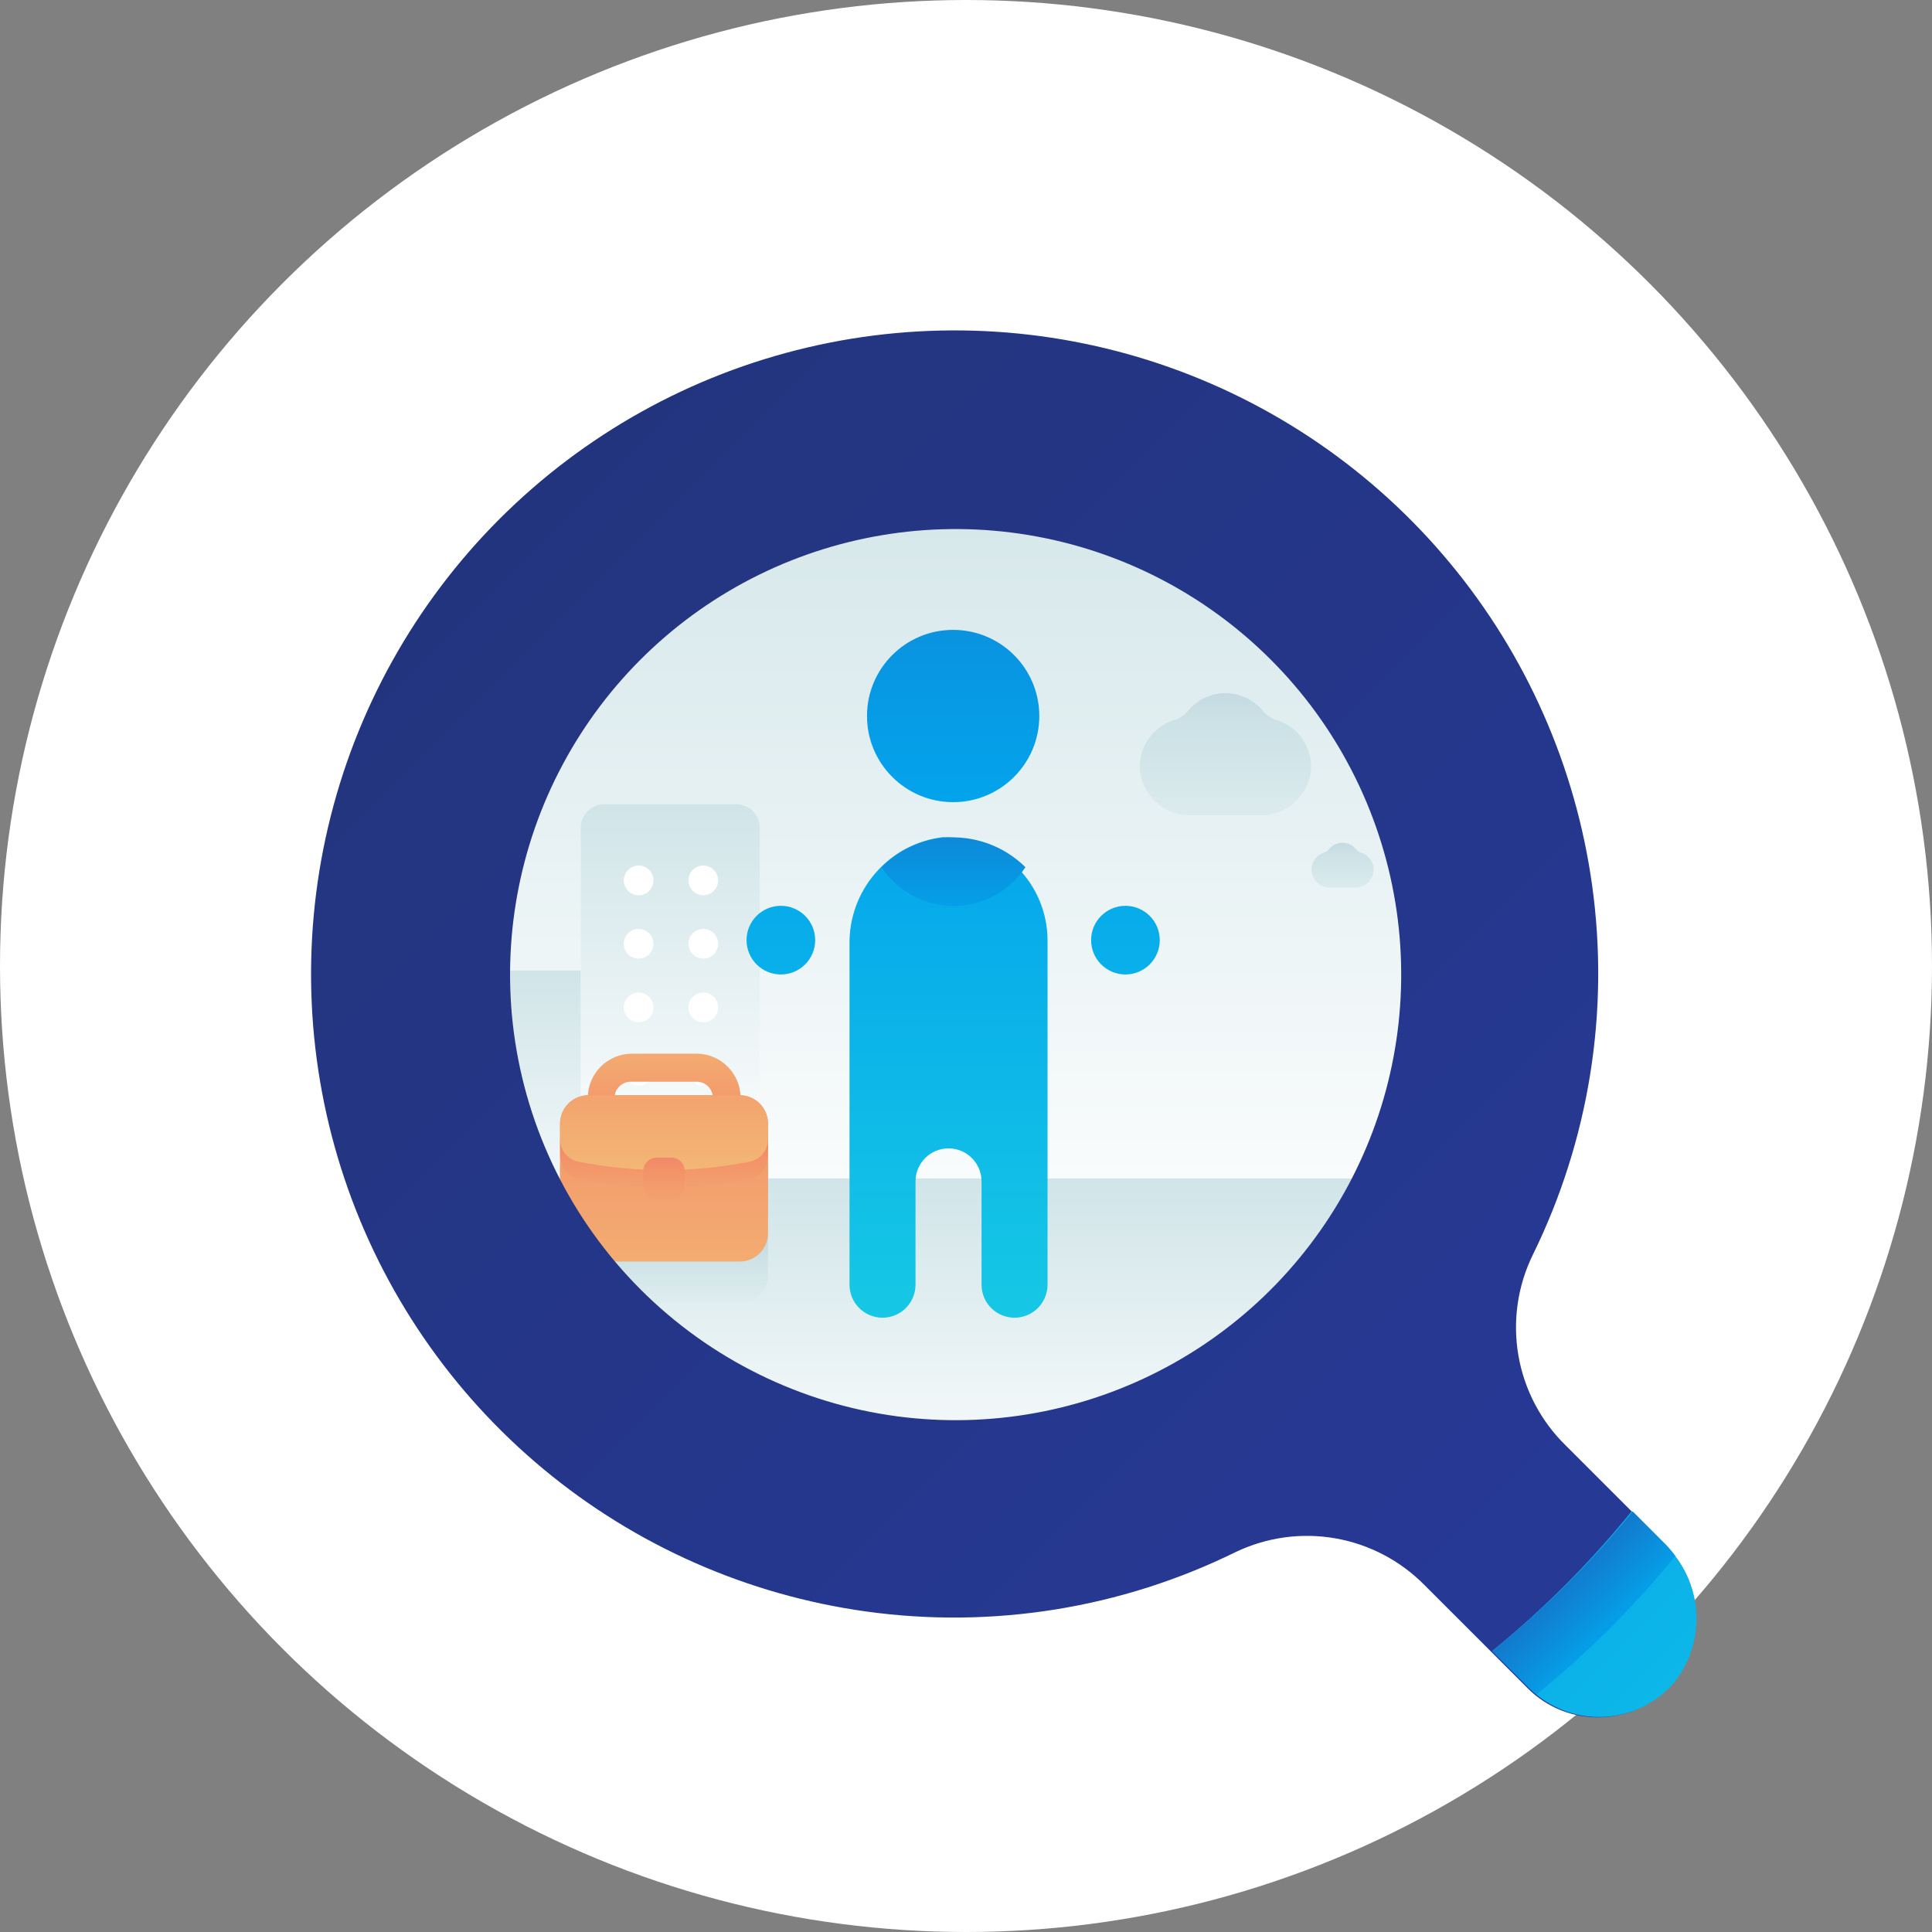 <svg width="100" height="100" viewBox="0 0 100 100" fill="none" xmlns="http://www.w3.org/2000/svg">
<rect x="0" y="0" width="100" height="100" fill="#808080" stroke="none"/>
<circle cx="50" cy="50" r="50" fill="white"/>
<path d="M49.438 78.215C64.892 78.215 77.42 65.687 77.42 50.233C77.42 34.778 64.892 22.25 49.438 22.25C33.983 22.25 21.455 34.778 21.455 50.233C21.455 65.687 33.983 78.215 49.438 78.215Z" fill="url(#paint0_linear_1127_2918)"/>
<path d="M30.065 65.3V50.232H21.524C21.5 55.569 23.012 60.799 25.88 65.3H30.065Z" fill="url(#paint1_linear_1127_2918)"/>
<path d="M31.278 41.623H38.112C38.433 41.623 38.742 41.751 38.969 41.978C39.197 42.206 39.325 42.514 39.325 42.836V60.995H30.065V42.836C30.065 42.514 30.193 42.206 30.421 41.978C30.648 41.751 30.957 41.623 31.278 41.623Z" fill="url(#paint2_linear_1127_2918)"/>
<path d="M33.055 46.338C33.48 46.338 33.824 45.994 33.824 45.569C33.824 45.145 33.48 44.801 33.055 44.801C32.63 44.801 32.286 45.145 32.286 45.569C32.286 45.994 32.63 46.338 33.055 46.338Z" fill="white"/>
<path d="M36.403 46.338C36.827 46.338 37.171 45.994 37.171 45.569C37.171 45.145 36.827 44.801 36.403 44.801C35.978 44.801 35.634 45.145 35.634 45.569C35.634 45.994 35.978 46.338 36.403 46.338Z" fill="white"/>
<path d="M33.055 49.618C33.48 49.618 33.824 49.273 33.824 48.849C33.824 48.424 33.48 48.08 33.055 48.08C32.63 48.08 32.286 48.424 32.286 48.849C32.286 49.273 32.63 49.618 33.055 49.618Z" fill="white"/>
<path d="M36.403 49.618C36.827 49.618 37.171 49.273 37.171 48.849C37.171 48.424 36.827 48.08 36.403 48.08C35.978 48.08 35.634 48.424 35.634 48.849C35.634 49.273 35.978 49.618 36.403 49.618Z" fill="white"/>
<path d="M33.055 52.914C33.48 52.914 33.824 52.57 33.824 52.146C33.824 51.721 33.48 51.377 33.055 51.377C32.63 51.377 32.286 51.721 32.286 52.146C32.286 52.57 32.63 52.914 33.055 52.914Z" fill="white"/>
<path d="M36.403 52.914C36.827 52.914 37.171 52.57 37.171 52.146C37.171 51.721 36.827 51.377 36.403 51.377C35.978 51.377 35.634 51.721 35.634 52.146C35.634 52.57 35.978 52.914 36.403 52.914Z" fill="white"/>
<path d="M33.055 56.194C33.48 56.194 33.824 55.85 33.824 55.425C33.824 55 33.48 54.656 33.055 54.656C32.63 54.656 32.286 55 32.286 55.425C32.286 55.85 32.63 56.194 33.055 56.194Z" fill="white"/>
<path d="M36.403 56.194C36.827 56.194 37.171 55.85 37.171 55.425C37.171 55 36.827 54.656 36.403 54.656C35.978 54.656 35.634 55 35.634 55.425C35.634 55.85 35.978 56.194 36.403 56.194Z" fill="white"/>
<path d="M33.055 59.493C33.48 59.493 33.824 59.148 33.824 58.724C33.824 58.299 33.48 57.955 33.055 57.955C32.63 57.955 32.286 58.299 32.286 58.724C32.286 59.148 32.63 59.493 33.055 59.493Z" fill="white"/>
<path d="M36.403 59.493C36.827 59.493 37.171 59.148 37.171 58.724C37.171 58.299 36.827 57.955 36.403 57.955C35.978 57.955 35.634 58.299 35.634 58.724C35.634 59.148 35.978 59.493 36.403 59.493Z" fill="white"/>
<path d="M23.607 60.994C25.732 66.094 29.319 70.45 33.916 73.514C38.512 76.579 43.913 78.214 49.437 78.214C54.962 78.214 60.363 76.579 64.959 73.514C69.556 70.45 73.143 66.094 75.267 60.994H23.607Z" fill="url(#paint3_linear_1127_2918)"/>
<path d="M38.282 58.842H30.457C29.646 58.842 28.988 59.5 28.988 60.311V65.983C28.988 66.794 29.646 67.452 30.457 67.452H38.282C39.093 67.452 39.751 66.794 39.751 65.983V60.311C39.751 59.5 39.093 58.842 38.282 58.842Z" fill="url(#paint4_linear_1127_2918)"/>
<path d="M38.333 59.833H30.424V56.809C30.428 56.208 30.669 55.633 31.094 55.208C31.519 54.782 32.095 54.542 32.696 54.537H36.113C36.705 54.555 37.267 54.801 37.681 55.225C38.096 55.649 38.329 56.217 38.333 56.809V59.833ZM31.876 58.398H36.898V56.826C36.898 56.604 36.81 56.391 36.653 56.234C36.496 56.077 36.283 55.989 36.061 55.989H32.645C32.423 55.989 32.21 56.077 32.053 56.234C31.896 56.391 31.808 56.604 31.808 56.826L31.876 58.398Z" fill="url(#paint5_linear_1127_2918)"/>
<path d="M38.282 56.69H30.457C29.646 56.69 28.988 57.347 28.988 58.159V63.83C28.988 64.642 29.646 65.299 30.457 65.299H38.282C39.093 65.299 39.751 64.642 39.751 63.83V58.159C39.751 57.347 39.093 56.69 38.282 56.69Z" fill="url(#paint6_linear_1127_2918)"/>
<path d="M38.333 57.613H30.457C30.068 57.613 29.694 57.768 29.419 58.044C29.143 58.319 28.988 58.693 28.988 59.082V59.834C28.986 60.104 29.076 60.367 29.244 60.578C29.412 60.79 29.647 60.937 29.911 60.996C32.855 61.582 35.885 61.582 38.828 60.996C39.092 60.937 39.327 60.79 39.495 60.578C39.663 60.367 39.753 60.104 39.751 59.834V59.031C39.738 58.659 39.585 58.306 39.321 58.043C39.058 57.779 38.705 57.626 38.333 57.613Z" fill="url(#paint7_linear_1127_2918)"/>
<path d="M38.333 56.69H30.457C30.068 56.69 29.694 56.844 29.419 57.12C29.143 57.395 28.988 57.769 28.988 58.159V58.962C28.986 59.231 29.076 59.494 29.244 59.706C29.412 59.917 29.647 60.065 29.911 60.123C32.855 60.709 35.885 60.709 38.828 60.123C39.092 60.065 39.327 59.917 39.495 59.706C39.663 59.494 39.753 59.231 39.751 58.962V58.124C39.742 57.749 39.591 57.392 39.327 57.125C39.063 56.858 38.708 56.702 38.333 56.69Z" fill="url(#paint8_linear_1127_2918)"/>
<path d="M34.746 59.918H33.994C33.608 59.918 33.294 60.232 33.294 60.618V61.37C33.294 61.757 33.608 62.071 33.994 62.071H34.746C35.133 62.071 35.446 61.757 35.446 61.37V60.618C35.446 60.232 35.133 59.918 34.746 59.918Z" fill="url(#paint9_linear_1127_2918)"/>
<path d="M66.06 37.266C65.791 37.184 65.553 37.023 65.376 36.805C65.141 36.516 64.844 36.282 64.507 36.122C64.17 35.962 63.802 35.879 63.429 35.879C63.056 35.879 62.688 35.962 62.351 36.122C62.014 36.282 61.717 36.516 61.481 36.805C61.305 37.023 61.067 37.184 60.798 37.266C60.24 37.433 59.756 37.788 59.429 38.27C59.102 38.753 58.952 39.333 59.004 39.914C59.084 40.555 59.399 41.144 59.888 41.567C60.377 41.99 61.006 42.217 61.652 42.203H65.206C65.852 42.217 66.48 41.99 66.969 41.567C67.458 41.144 67.773 40.555 67.853 39.914C67.905 39.333 67.755 38.753 67.428 38.27C67.102 37.788 66.618 37.433 66.06 37.266Z" fill="url(#paint10_linear_1127_2918)"/>
<path d="M70.433 44.134C70.338 44.102 70.255 44.042 70.194 43.963C70.109 43.857 70.001 43.77 69.878 43.711C69.755 43.652 69.621 43.621 69.485 43.621C69.348 43.621 69.214 43.652 69.091 43.711C68.968 43.77 68.861 43.857 68.776 43.963C68.714 44.042 68.631 44.102 68.537 44.134C68.332 44.196 68.156 44.327 68.038 44.505C67.919 44.682 67.866 44.896 67.887 45.108C67.917 45.34 68.03 45.554 68.207 45.708C68.383 45.863 68.61 45.947 68.844 45.945H70.142C70.377 45.947 70.603 45.863 70.78 45.708C70.956 45.554 71.07 45.34 71.099 45.108C71.119 44.893 71.064 44.678 70.942 44.501C70.82 44.323 70.64 44.193 70.433 44.134Z" fill="url(#paint11_linear_1127_2918)"/>
<path d="M86.166 79.941L81.041 74.816C79.757 73.561 78.9 71.933 78.593 70.164C78.287 68.394 78.545 66.573 79.333 64.959C82.248 59.032 83.319 52.367 82.408 45.826C81.555 39.688 79.006 33.91 75.048 29.141C71.091 24.372 65.882 20.801 60.006 18.831C54.131 16.86 47.822 16.567 41.79 17.986C35.757 19.404 30.24 22.477 25.858 26.859C21.476 31.241 18.403 36.758 16.985 42.791C15.566 48.823 15.859 55.132 17.83 61.007C19.8 66.883 23.371 72.092 28.14 76.049C32.908 80.007 38.687 82.555 44.825 83.409C51.367 84.32 58.031 83.249 63.958 80.334C65.562 79.566 67.366 79.318 69.117 79.624C70.869 79.931 72.481 80.776 73.73 82.042L79.077 87.389C79.576 87.889 80.174 88.28 80.831 88.537C81.489 88.795 82.193 88.914 82.899 88.887C83.604 88.859 84.297 88.687 84.933 88.379C85.569 88.071 86.134 87.636 86.594 87.099C87.429 86.068 87.849 84.762 87.77 83.437C87.691 82.112 87.119 80.865 86.166 79.941ZM26.597 53.445C25.97 48.668 26.856 43.815 29.128 39.567C31.401 35.319 34.947 31.889 39.268 29.759C43.59 27.63 48.47 26.907 53.223 27.692C57.977 28.477 62.364 30.732 65.771 34.139C69.178 37.545 71.432 41.933 72.218 46.687C73.003 51.44 72.28 56.32 70.15 60.641C68.02 64.963 64.591 68.509 60.343 70.781C56.095 73.054 51.242 73.939 46.465 73.313C41.429 72.647 36.754 70.339 33.162 66.748C29.57 63.156 27.263 58.48 26.597 53.445Z" fill="url(#paint12_linear_1127_2918)"/>
<path d="M84.459 78.215C82.305 80.871 79.884 83.299 77.232 85.458L79.146 87.371C79.645 87.871 80.243 88.262 80.9 88.519C81.558 88.777 82.262 88.896 82.968 88.869C83.673 88.841 84.366 88.669 85.002 88.361C85.638 88.053 86.203 87.618 86.662 87.081C87.484 86.043 87.889 84.736 87.798 83.415C87.706 82.094 87.124 80.855 86.167 79.94L84.459 78.215Z" fill="url(#paint13_linear_1127_2918)"/>
<path d="M86.714 80.539C86.563 80.328 86.397 80.128 86.218 79.941L84.51 78.232C82.34 80.886 79.901 83.307 77.232 85.459L79.146 87.372C79.271 87.487 79.402 87.595 79.539 87.697C82.168 85.561 84.572 83.163 86.714 80.539Z" fill="url(#paint14_linear_1127_2918)"/>
<path d="M49.335 41.519C51.797 41.519 53.794 39.523 53.794 37.06C53.794 34.598 51.797 32.602 49.335 32.602C46.872 32.602 44.876 34.598 44.876 37.06C44.876 39.523 46.872 41.519 49.335 41.519Z" fill="url(#paint15_linear_1127_2918)"/>
<path d="M48.805 43.331C47.456 43.495 46.215 44.153 45.322 45.179C44.429 46.204 43.948 47.523 43.971 48.883V66.496C43.971 66.949 44.151 67.383 44.471 67.704C44.791 68.024 45.226 68.204 45.679 68.204C46.132 68.204 46.566 68.024 46.887 67.704C47.207 67.383 47.387 66.949 47.387 66.496V61.148C47.387 60.695 47.567 60.261 47.888 59.941C48.208 59.62 48.642 59.44 49.096 59.44C49.549 59.44 49.983 59.62 50.303 59.941C50.624 60.261 50.804 60.695 50.804 61.148V66.496C50.804 66.949 50.984 67.383 51.304 67.704C51.625 68.024 52.059 68.204 52.512 68.204C52.965 68.204 53.4 68.024 53.72 67.704C54.041 67.383 54.221 66.949 54.221 66.496V48.66C54.218 47.954 54.076 47.255 53.802 46.604C53.528 45.952 53.128 45.362 52.624 44.866C52.121 44.371 51.524 43.98 50.868 43.716C50.213 43.453 49.512 43.322 48.805 43.331Z" fill="url(#paint16_linear_1127_2918)"/>
<path d="M45.628 44.886C46.034 45.503 46.587 46.009 47.237 46.359C47.887 46.709 48.614 46.893 49.352 46.893C50.09 46.893 50.817 46.709 51.467 46.359C52.117 46.009 52.67 45.503 53.076 44.886C52.522 44.337 51.853 43.916 51.118 43.653C50.383 43.39 49.6 43.292 48.822 43.365C47.611 43.477 46.479 44.016 45.628 44.886Z" fill="url(#paint17_linear_1127_2918)"/>
<path d="M40.417 50.438C41.398 50.438 42.194 49.643 42.194 48.661C42.194 47.68 41.398 46.885 40.417 46.885C39.436 46.885 38.641 47.68 38.641 48.661C38.641 49.643 39.436 50.438 40.417 50.438Z" fill="url(#paint18_linear_1127_2918)"/>
<path d="M58.252 50.438C59.233 50.438 60.029 49.643 60.029 48.661C60.029 47.68 59.233 46.885 58.252 46.885C57.271 46.885 56.476 47.68 56.476 48.661C56.476 49.643 57.271 50.438 58.252 50.438Z" fill="url(#paint19_linear_1127_2918)"/>
<defs>
<linearGradient id="paint0_linear_1127_2918" x1="49.438" y1="66.735" x2="49.438" y2="-29.735" gradientUnits="userSpaceOnUse">
<stop stop-color="white"/>
<stop offset="0.52" stop-color="#CCE2E6"/>
<stop offset="1" stop-color="#8FA1BB"/>
</linearGradient>
<linearGradient id="paint1_linear_1127_2918" x1="25.76" y1="65.607" x2="25.76" y2="33.166" gradientUnits="userSpaceOnUse">
<stop stop-color="white"/>
<stop offset="0.52" stop-color="#CCE2E6"/>
<stop offset="1" stop-color="#8FA1BB"/>
</linearGradient>
<linearGradient id="paint2_linear_1127_2918" x1="34.729" y1="61.389" x2="34.729" y2="19.688" gradientUnits="userSpaceOnUse">
<stop stop-color="white"/>
<stop offset="0.52" stop-color="#CCE2E6"/>
<stop offset="1" stop-color="#8FA1BB"/>
</linearGradient>
<linearGradient id="paint3_linear_1127_2918" x1="49.437" y1="78.573" x2="49.437" y2="41.502" gradientUnits="userSpaceOnUse">
<stop stop-color="white"/>
<stop offset="0.52" stop-color="#CCE2E6"/>
<stop offset="1" stop-color="#8FA1BB"/>
</linearGradient>
<linearGradient id="paint4_linear_1127_2918" x1="34.37" y1="71.33" x2="34.37" y2="59.32" gradientUnits="userSpaceOnUse">
<stop stop-color="white"/>
<stop offset="0.52" stop-color="#CCE2E6"/>
<stop offset="1" stop-color="#8FA1BB"/>
</linearGradient>
<linearGradient id="paint5_linear_1127_2918" x1="34.37" y1="50.762" x2="34.37" y2="65.505" gradientUnits="userSpaceOnUse">
<stop stop-color="#F3C57A"/>
<stop offset="0.49" stop-color="#F39369"/>
<stop offset="1" stop-color="#E94867"/>
</linearGradient>
<linearGradient id="paint6_linear_1127_2918" x1="34.37" y1="74.354" x2="34.37" y2="37.59" gradientUnits="userSpaceOnUse">
<stop stop-color="#F3C57A"/>
<stop offset="0.49" stop-color="#F39369"/>
<stop offset="1" stop-color="#E94867"/>
</linearGradient>
<linearGradient id="paint7_linear_1127_2918" x1="34.37" y1="65.386" x2="34.37" y2="54.487" gradientUnits="userSpaceOnUse">
<stop stop-color="#F3C57A"/>
<stop offset="0.49" stop-color="#F39369"/>
<stop offset="1" stop-color="#E94867"/>
</linearGradient>
<linearGradient id="paint8_linear_1127_2918" x1="34.37" y1="63.386" x2="34.37" y2="43.091" gradientUnits="userSpaceOnUse">
<stop stop-color="#F3C57A"/>
<stop offset="0.49" stop-color="#F39369"/>
<stop offset="1" stop-color="#E94867"/>
</linearGradient>
<linearGradient id="paint9_linear_1127_2918" x1="34.37" y1="65.658" x2="34.37" y2="55.459" gradientUnits="userSpaceOnUse">
<stop stop-color="#F3C57A"/>
<stop offset="0.49" stop-color="#F39369"/>
<stop offset="1" stop-color="#E94867"/>
</linearGradient>
<linearGradient id="paint10_linear_1127_2918" x1="63.429" y1="52.863" x2="63.429" y2="23.292" gradientUnits="userSpaceOnUse">
<stop stop-color="white"/>
<stop offset="0.52" stop-color="#CCE2E6"/>
<stop offset="1" stop-color="#8FA1BB"/>
</linearGradient>
<linearGradient id="paint11_linear_1127_2918" x1="69.476" y1="49.823" x2="69.476" y2="39.06" gradientUnits="userSpaceOnUse">
<stop stop-color="white"/>
<stop offset="0.52" stop-color="#CCE2E6"/>
<stop offset="1" stop-color="#8FA1BB"/>
</linearGradient>
<linearGradient id="paint12_linear_1127_2918" x1="94.947" y1="95.931" x2="-141.349" y2="-140.366" gradientUnits="userSpaceOnUse">
<stop stop-color="#273A9B"/>
<stop offset="0.56" stop-color="#202F65"/>
<stop offset="1" stop-color="#021E2F"/>
</linearGradient>
<linearGradient id="paint13_linear_1127_2918" x1="118.865" y1="119.847" x2="32.611" y2="33.593" gradientUnits="userSpaceOnUse">
<stop stop-color="#27E9DE"/>
<stop offset="0.52" stop-color="#03A4EC"/>
<stop offset="1" stop-color="#2547A8"/>
</linearGradient>
<linearGradient id="paint14_linear_1127_2918" x1="90.113" y1="91.096" x2="77.677" y2="78.659" gradientUnits="userSpaceOnUse">
<stop stop-color="#27E9DE"/>
<stop offset="0.52" stop-color="#03A4EC"/>
<stop offset="1" stop-color="#2547A8"/>
</linearGradient>
<linearGradient id="paint15_linear_1127_2918" x1="49.335" y1="93.059" x2="49.335" y2="-6.314" gradientUnits="userSpaceOnUse">
<stop stop-color="#27E9DE"/>
<stop offset="0.52" stop-color="#03A4EC"/>
<stop offset="1" stop-color="#2547A8"/>
</linearGradient>
<linearGradient id="paint16_linear_1127_2918" x1="49.335" y1="93.06" x2="49.335" y2="-6.297" gradientUnits="userSpaceOnUse">
<stop stop-color="#27E9DE"/>
<stop offset="0.52" stop-color="#03A4EC"/>
<stop offset="1" stop-color="#2547A8"/>
</linearGradient>
<linearGradient id="paint17_linear_1127_2918" x1="49.352" y1="64.942" x2="49.352" y2="32.005" gradientUnits="userSpaceOnUse">
<stop stop-color="#27E9DE"/>
<stop offset="0.52" stop-color="#03A4EC"/>
<stop offset="1" stop-color="#2547A8"/>
</linearGradient>
<linearGradient id="paint18_linear_1127_2918" x1="40.417" y1="93.061" x2="40.417" y2="-6.296" gradientUnits="userSpaceOnUse">
<stop stop-color="#27E9DE"/>
<stop offset="0.52" stop-color="#03A4EC"/>
<stop offset="1" stop-color="#2547A8"/>
</linearGradient>
<linearGradient id="paint19_linear_1127_2918" x1="58.252" y1="93.061" x2="58.252" y2="-6.296" gradientUnits="userSpaceOnUse">
<stop stop-color="#27E9DE"/>
<stop offset="0.52" stop-color="#03A4EC"/>
<stop offset="1" stop-color="#2547A8"/>
</linearGradient>
</defs>
</svg>
